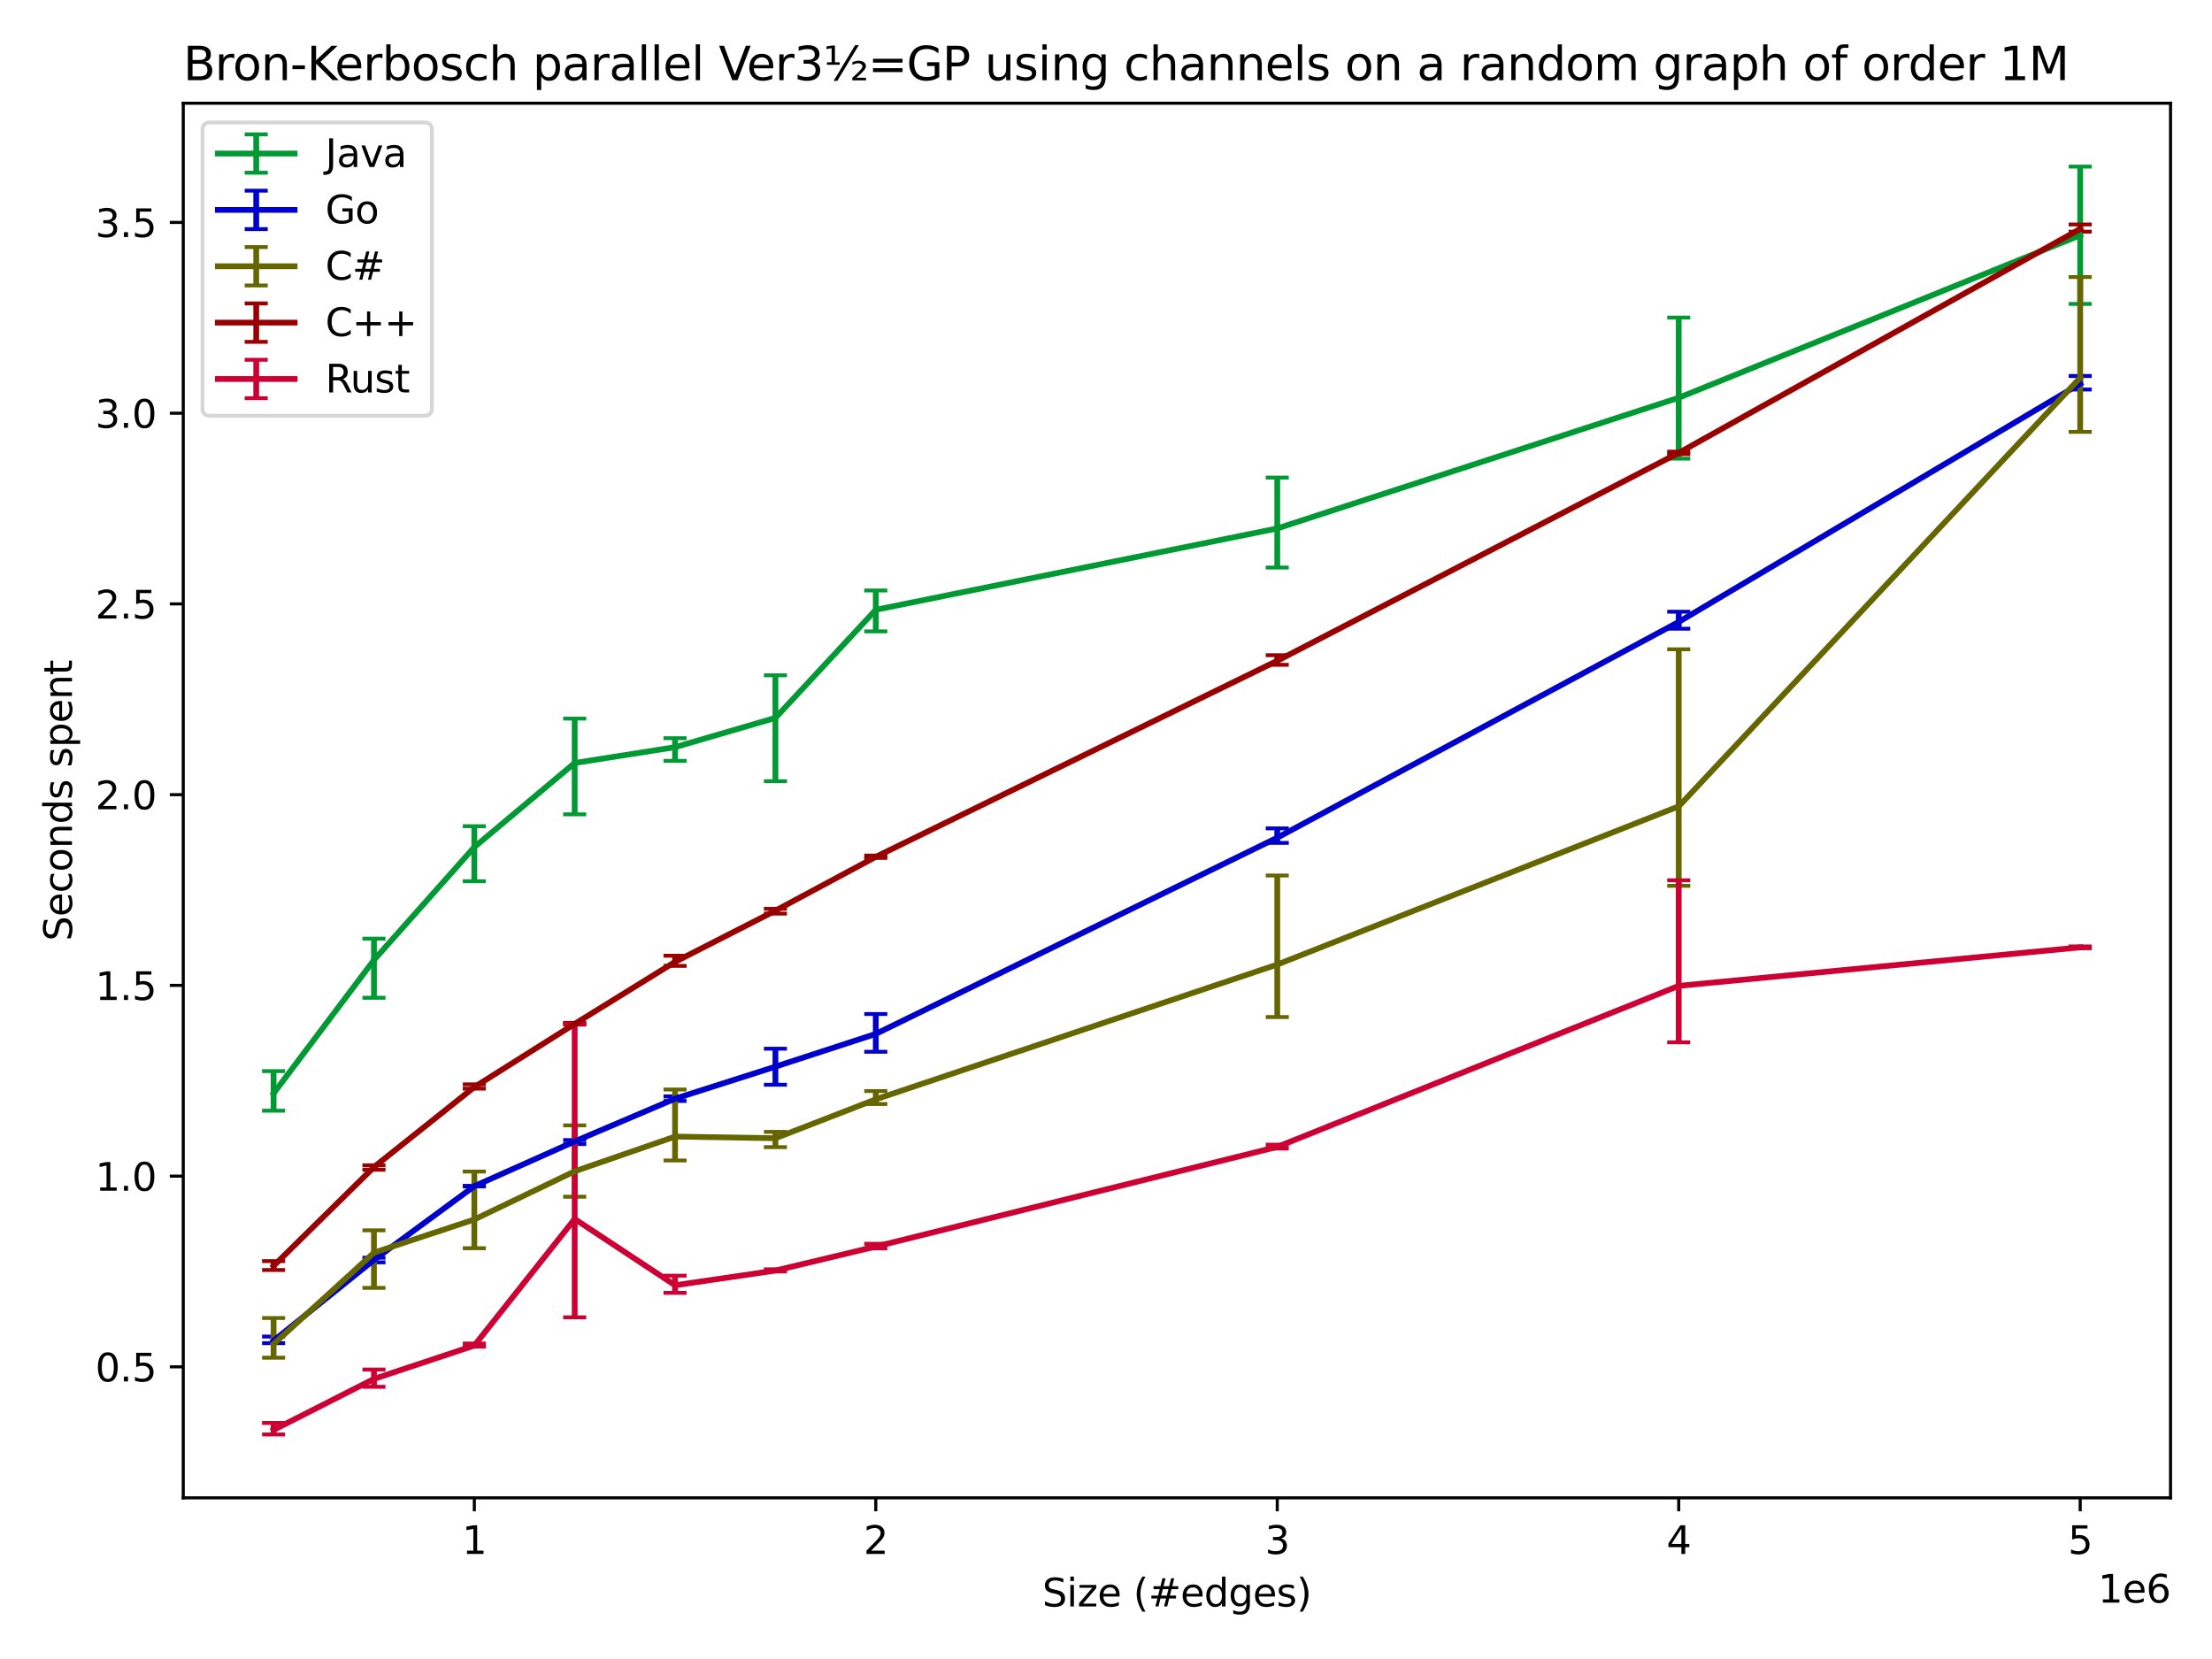 <?xml version="1.0" encoding="utf-8" standalone="no"?>
<!DOCTYPE svg PUBLIC "-//W3C//DTD SVG 1.1//EN"
  "http://www.w3.org/Graphics/SVG/1.1/DTD/svg11.dtd">
<svg xmlns:xlink="http://www.w3.org/1999/xlink" width="576pt" height="432pt" viewBox="0 0 576 432" xmlns="http://www.w3.org/2000/svg" version="1.1">
 <defs>
  <style type="text/css">*{stroke-linejoin: round; stroke-linecap: butt}</style>
 </defs>
 <g id="figure_1">
  <g id="patch_1">
   <path d="M 0 432 
L 576 432 
L 576 0 
L 0 0 
z
" style="fill: #ffffff"/>
  </g>
  <g id="axes_1">
   <g id="patch_2">
    <path d="M 47.72 390.04 
L 565.2 390.04 
L 565.2 26.88 
L 47.72 26.88 
z
" style="fill: #ffffff"/>
   </g>
   <g id="matplotlib.axis_1">
    <g id="xtick_1">
     <g id="line2d_1">
      <defs>
       <path id="mc74f61fcfc" d="M 0 0 
L 0 3.5 
" style="stroke: #000000; stroke-width: 0.8"/>
      </defs>
      <g>
       <use xlink:href="#mc74f61fcfc" x="123.513" y="390.04" style="stroke: #000000; stroke-width: 0.8"/>
      </g>
     </g>
     <g id="text_1">
      <!-- 1 -->
      <g transform="translate(120.331 404.638) scale(0.1 -0.1)">
       <defs>
        <path id="DejaVuSans-31" d="M 794 531 
L 1825 531 
L 1825 4091 
L 703 3866 
L 703 4441 
L 1819 4666 
L 2450 4666 
L 2450 531 
L 3481 531 
L 3481 0 
L 794 0 
L 794 531 
z
" transform="scale(0.016)"/>
       </defs>
       <use xlink:href="#DejaVuSans-31"/>
      </g>
     </g>
    </g>
    <g id="xtick_2">
     <g id="line2d_2">
      <g>
       <use xlink:href="#mc74f61fcfc" x="228.054" y="390.04" style="stroke: #000000; stroke-width: 0.8"/>
      </g>
     </g>
     <g id="text_2">
      <!-- 2 -->
      <g transform="translate(224.873 404.638) scale(0.1 -0.1)">
       <defs>
        <path id="DejaVuSans-32" d="M 1228 531 
L 3431 531 
L 3431 0 
L 469 0 
L 469 531 
Q 828 903 1448 1529 
Q 2069 2156 2228 2338 
Q 2531 2678 2651 2914 
Q 2772 3150 2772 3378 
Q 2772 3750 2511 3984 
Q 2250 4219 1831 4219 
Q 1534 4219 1204 4116 
Q 875 4013 500 3803 
L 500 4441 
Q 881 4594 1212 4672 
Q 1544 4750 1819 4750 
Q 2544 4750 2975 4387 
Q 3406 4025 3406 3419 
Q 3406 3131 3298 2873 
Q 3191 2616 2906 2266 
Q 2828 2175 2409 1742 
Q 1991 1309 1228 531 
z
" transform="scale(0.016)"/>
       </defs>
       <use xlink:href="#DejaVuSans-32"/>
      </g>
     </g>
    </g>
    <g id="xtick_3">
     <g id="line2d_3">
      <g>
       <use xlink:href="#mc74f61fcfc" x="332.595" y="390.04" style="stroke: #000000; stroke-width: 0.8"/>
      </g>
     </g>
     <g id="text_3">
      <!-- 3 -->
      <g transform="translate(329.414 404.638) scale(0.1 -0.1)">
       <defs>
        <path id="DejaVuSans-33" d="M 2597 2516 
Q 3050 2419 3304 2112 
Q 3559 1806 3559 1356 
Q 3559 666 3084 287 
Q 2609 -91 1734 -91 
Q 1441 -91 1130 -33 
Q 819 25 488 141 
L 488 750 
Q 750 597 1062 519 
Q 1375 441 1716 441 
Q 2309 441 2620 675 
Q 2931 909 2931 1356 
Q 2931 1769 2642 2001 
Q 2353 2234 1838 2234 
L 1294 2234 
L 1294 2753 
L 1863 2753 
Q 2328 2753 2575 2939 
Q 2822 3125 2822 3475 
Q 2822 3834 2567 4026 
Q 2313 4219 1838 4219 
Q 1578 4219 1281 4162 
Q 984 4106 628 3988 
L 628 4550 
Q 988 4650 1302 4700 
Q 1616 4750 1894 4750 
Q 2613 4750 3031 4423 
Q 3450 4097 3450 3541 
Q 3450 3153 3228 2886 
Q 3006 2619 2597 2516 
z
" transform="scale(0.016)"/>
       </defs>
       <use xlink:href="#DejaVuSans-33"/>
      </g>
     </g>
    </g>
    <g id="xtick_4">
     <g id="line2d_4">
      <g>
       <use xlink:href="#mc74f61fcfc" x="437.137" y="390.04" style="stroke: #000000; stroke-width: 0.8"/>
      </g>
     </g>
     <g id="text_4">
      <!-- 4 -->
      <g transform="translate(433.956 404.638) scale(0.1 -0.1)">
       <defs>
        <path id="DejaVuSans-34" d="M 2419 4116 
L 825 1625 
L 2419 1625 
L 2419 4116 
z
M 2253 4666 
L 3047 4666 
L 3047 1625 
L 3713 1625 
L 3713 1100 
L 3047 1100 
L 3047 0 
L 2419 0 
L 2419 1100 
L 313 1100 
L 313 1709 
L 2253 4666 
z
" transform="scale(0.016)"/>
       </defs>
       <use xlink:href="#DejaVuSans-34"/>
      </g>
     </g>
    </g>
    <g id="xtick_5">
     <g id="line2d_5">
      <g>
       <use xlink:href="#mc74f61fcfc" x="541.678" y="390.04" style="stroke: #000000; stroke-width: 0.8"/>
      </g>
     </g>
     <g id="text_5">
      <!-- 5 -->
      <g transform="translate(538.497 404.638) scale(0.1 -0.1)">
       <defs>
        <path id="DejaVuSans-35" d="M 691 4666 
L 3169 4666 
L 3169 4134 
L 1269 4134 
L 1269 2991 
Q 1406 3038 1543 3061 
Q 1681 3084 1819 3084 
Q 2600 3084 3056 2656 
Q 3513 2228 3513 1497 
Q 3513 744 3044 326 
Q 2575 -91 1722 -91 
Q 1428 -91 1123 -41 
Q 819 9 494 109 
L 494 744 
Q 775 591 1075 516 
Q 1375 441 1709 441 
Q 2250 441 2565 725 
Q 2881 1009 2881 1497 
Q 2881 1984 2565 2268 
Q 2250 2553 1709 2553 
Q 1456 2553 1204 2497 
Q 953 2441 691 2322 
L 691 4666 
z
" transform="scale(0.016)"/>
       </defs>
       <use xlink:href="#DejaVuSans-35"/>
      </g>
     </g>
    </g>
    <g id="text_6">
     <!-- Size (#edges) -->
     <g transform="translate(271.409 418.317) scale(0.1 -0.1)">
      <defs>
       <path id="DejaVuSans-53" d="M 3425 4513 
L 3425 3897 
Q 3066 4069 2747 4153 
Q 2428 4238 2131 4238 
Q 1616 4238 1336 4038 
Q 1056 3838 1056 3469 
Q 1056 3159 1242 3001 
Q 1428 2844 1947 2747 
L 2328 2669 
Q 3034 2534 3370 2195 
Q 3706 1856 3706 1288 
Q 3706 609 3251 259 
Q 2797 -91 1919 -91 
Q 1588 -91 1214 -16 
Q 841 59 441 206 
L 441 856 
Q 825 641 1194 531 
Q 1563 422 1919 422 
Q 2459 422 2753 634 
Q 3047 847 3047 1241 
Q 3047 1584 2836 1778 
Q 2625 1972 2144 2069 
L 1759 2144 
Q 1053 2284 737 2584 
Q 422 2884 422 3419 
Q 422 4038 858 4394 
Q 1294 4750 2059 4750 
Q 2388 4750 2728 4690 
Q 3069 4631 3425 4513 
z
" transform="scale(0.016)"/>
       <path id="DejaVuSans-69" d="M 603 3500 
L 1178 3500 
L 1178 0 
L 603 0 
L 603 3500 
z
M 603 4863 
L 1178 4863 
L 1178 4134 
L 603 4134 
L 603 4863 
z
" transform="scale(0.016)"/>
       <path id="DejaVuSans-7a" d="M 353 3500 
L 3084 3500 
L 3084 2975 
L 922 459 
L 3084 459 
L 3084 0 
L 275 0 
L 275 525 
L 2438 3041 
L 353 3041 
L 353 3500 
z
" transform="scale(0.016)"/>
       <path id="DejaVuSans-65" d="M 3597 1894 
L 3597 1613 
L 953 1613 
Q 991 1019 1311 708 
Q 1631 397 2203 397 
Q 2534 397 2845 478 
Q 3156 559 3463 722 
L 3463 178 
Q 3153 47 2828 -22 
Q 2503 -91 2169 -91 
Q 1331 -91 842 396 
Q 353 884 353 1716 
Q 353 2575 817 3079 
Q 1281 3584 2069 3584 
Q 2775 3584 3186 3129 
Q 3597 2675 3597 1894 
z
M 3022 2063 
Q 3016 2534 2758 2815 
Q 2500 3097 2075 3097 
Q 1594 3097 1305 2825 
Q 1016 2553 972 2059 
L 3022 2063 
z
" transform="scale(0.016)"/>
       <path id="DejaVuSans-20" transform="scale(0.016)"/>
       <path id="DejaVuSans-28" d="M 1984 4856 
Q 1566 4138 1362 3434 
Q 1159 2731 1159 2009 
Q 1159 1288 1364 580 
Q 1569 -128 1984 -844 
L 1484 -844 
Q 1016 -109 783 600 
Q 550 1309 550 2009 
Q 550 2706 781 3412 
Q 1013 4119 1484 4856 
L 1984 4856 
z
" transform="scale(0.016)"/>
       <path id="DejaVuSans-23" d="M 3272 2816 
L 2363 2816 
L 2100 1772 
L 3016 1772 
L 3272 2816 
z
M 2803 4594 
L 2478 3297 
L 3391 3297 
L 3719 4594 
L 4219 4594 
L 3897 3297 
L 4872 3297 
L 4872 2816 
L 3775 2816 
L 3519 1772 
L 4513 1772 
L 4513 1294 
L 3397 1294 
L 3072 0 
L 2572 0 
L 2894 1294 
L 1978 1294 
L 1656 0 
L 1153 0 
L 1478 1294 
L 494 1294 
L 494 1772 
L 1594 1772 
L 1856 2816 
L 850 2816 
L 850 3297 
L 1978 3297 
L 2297 4594 
L 2803 4594 
z
" transform="scale(0.016)"/>
       <path id="DejaVuSans-64" d="M 2906 2969 
L 2906 4863 
L 3481 4863 
L 3481 0 
L 2906 0 
L 2906 525 
Q 2725 213 2448 61 
Q 2172 -91 1784 -91 
Q 1150 -91 751 415 
Q 353 922 353 1747 
Q 353 2572 751 3078 
Q 1150 3584 1784 3584 
Q 2172 3584 2448 3432 
Q 2725 3281 2906 2969 
z
M 947 1747 
Q 947 1113 1208 752 
Q 1469 391 1925 391 
Q 2381 391 2643 752 
Q 2906 1113 2906 1747 
Q 2906 2381 2643 2742 
Q 2381 3103 1925 3103 
Q 1469 3103 1208 2742 
Q 947 2381 947 1747 
z
" transform="scale(0.016)"/>
       <path id="DejaVuSans-67" d="M 2906 1791 
Q 2906 2416 2648 2759 
Q 2391 3103 1925 3103 
Q 1463 3103 1205 2759 
Q 947 2416 947 1791 
Q 947 1169 1205 825 
Q 1463 481 1925 481 
Q 2391 481 2648 825 
Q 2906 1169 2906 1791 
z
M 3481 434 
Q 3481 -459 3084 -895 
Q 2688 -1331 1869 -1331 
Q 1566 -1331 1297 -1286 
Q 1028 -1241 775 -1147 
L 775 -588 
Q 1028 -725 1275 -790 
Q 1522 -856 1778 -856 
Q 2344 -856 2625 -561 
Q 2906 -266 2906 331 
L 2906 616 
Q 2728 306 2450 153 
Q 2172 0 1784 0 
Q 1141 0 747 490 
Q 353 981 353 1791 
Q 353 2603 747 3093 
Q 1141 3584 1784 3584 
Q 2172 3584 2450 3431 
Q 2728 3278 2906 2969 
L 2906 3500 
L 3481 3500 
L 3481 434 
z
" transform="scale(0.016)"/>
       <path id="DejaVuSans-73" d="M 2834 3397 
L 2834 2853 
Q 2591 2978 2328 3040 
Q 2066 3103 1784 3103 
Q 1356 3103 1142 2972 
Q 928 2841 928 2578 
Q 928 2378 1081 2264 
Q 1234 2150 1697 2047 
L 1894 2003 
Q 2506 1872 2764 1633 
Q 3022 1394 3022 966 
Q 3022 478 2636 193 
Q 2250 -91 1575 -91 
Q 1294 -91 989 -36 
Q 684 19 347 128 
L 347 722 
Q 666 556 975 473 
Q 1284 391 1588 391 
Q 1994 391 2212 530 
Q 2431 669 2431 922 
Q 2431 1156 2273 1281 
Q 2116 1406 1581 1522 
L 1381 1569 
Q 847 1681 609 1914 
Q 372 2147 372 2553 
Q 372 3047 722 3315 
Q 1072 3584 1716 3584 
Q 2034 3584 2315 3537 
Q 2597 3491 2834 3397 
z
" transform="scale(0.016)"/>
       <path id="DejaVuSans-29" d="M 513 4856 
L 1013 4856 
Q 1481 4119 1714 3412 
Q 1947 2706 1947 2009 
Q 1947 1309 1714 600 
Q 1481 -109 1013 -844 
L 513 -844 
Q 928 -128 1133 580 
Q 1338 1288 1338 2009 
Q 1338 2731 1133 3434 
Q 928 4138 513 4856 
z
" transform="scale(0.016)"/>
      </defs>
      <use xlink:href="#DejaVuSans-53"/>
      <use xlink:href="#DejaVuSans-69" x="63.477"/>
      <use xlink:href="#DejaVuSans-7a" x="91.26"/>
      <use xlink:href="#DejaVuSans-65" x="143.75"/>
      <use xlink:href="#DejaVuSans-20" x="205.273"/>
      <use xlink:href="#DejaVuSans-28" x="237.061"/>
      <use xlink:href="#DejaVuSans-23" x="276.074"/>
      <use xlink:href="#DejaVuSans-65" x="359.863"/>
      <use xlink:href="#DejaVuSans-64" x="421.387"/>
      <use xlink:href="#DejaVuSans-67" x="484.863"/>
      <use xlink:href="#DejaVuSans-65" x="548.34"/>
      <use xlink:href="#DejaVuSans-73" x="609.863"/>
      <use xlink:href="#DejaVuSans-29" x="661.963"/>
     </g>
    </g>
    <g id="text_7">
     <!-- 1e6 -->
     <g transform="translate(546.322 417.317) scale(0.1 -0.1)">
      <defs>
       <path id="DejaVuSans-36" d="M 2113 2584 
Q 1688 2584 1439 2293 
Q 1191 2003 1191 1497 
Q 1191 994 1439 701 
Q 1688 409 2113 409 
Q 2538 409 2786 701 
Q 3034 994 3034 1497 
Q 3034 2003 2786 2293 
Q 2538 2584 2113 2584 
z
M 3366 4563 
L 3366 3988 
Q 3128 4100 2886 4159 
Q 2644 4219 2406 4219 
Q 1781 4219 1451 3797 
Q 1122 3375 1075 2522 
Q 1259 2794 1537 2939 
Q 1816 3084 2150 3084 
Q 2853 3084 3261 2657 
Q 3669 2231 3669 1497 
Q 3669 778 3244 343 
Q 2819 -91 2113 -91 
Q 1303 -91 875 529 
Q 447 1150 447 2328 
Q 447 3434 972 4092 
Q 1497 4750 2381 4750 
Q 2619 4750 2861 4703 
Q 3103 4656 3366 4563 
z
" transform="scale(0.016)"/>
      </defs>
      <use xlink:href="#DejaVuSans-31"/>
      <use xlink:href="#DejaVuSans-65" x="63.623"/>
      <use xlink:href="#DejaVuSans-36" x="125.146"/>
     </g>
    </g>
   </g>
   <g id="matplotlib.axis_2">
    <g id="ytick_1">
     <g id="line2d_6">
      <defs>
       <path id="m7eb1c47a8f" d="M 0 0 
L -3.5 0 
" style="stroke: #000000; stroke-width: 0.8"/>
      </defs>
      <g>
       <use xlink:href="#m7eb1c47a8f" x="47.72" y="355.926" style="stroke: #000000; stroke-width: 0.8"/>
      </g>
     </g>
     <g id="text_8">
      <!-- 0.5 -->
      <g transform="translate(24.817 359.725) scale(0.1 -0.1)">
       <defs>
        <path id="DejaVuSans-30" d="M 2034 4250 
Q 1547 4250 1301 3770 
Q 1056 3291 1056 2328 
Q 1056 1369 1301 889 
Q 1547 409 2034 409 
Q 2525 409 2770 889 
Q 3016 1369 3016 2328 
Q 3016 3291 2770 3770 
Q 2525 4250 2034 4250 
z
M 2034 4750 
Q 2819 4750 3233 4129 
Q 3647 3509 3647 2328 
Q 3647 1150 3233 529 
Q 2819 -91 2034 -91 
Q 1250 -91 836 529 
Q 422 1150 422 2328 
Q 422 3509 836 4129 
Q 1250 4750 2034 4750 
z
" transform="scale(0.016)"/>
        <path id="DejaVuSans-2e" d="M 684 794 
L 1344 794 
L 1344 0 
L 684 0 
L 684 794 
z
" transform="scale(0.016)"/>
       </defs>
       <use xlink:href="#DejaVuSans-30"/>
       <use xlink:href="#DejaVuSans-2e" x="63.623"/>
       <use xlink:href="#DejaVuSans-35" x="95.41"/>
      </g>
     </g>
    </g>
    <g id="ytick_2">
     <g id="line2d_7">
      <g>
       <use xlink:href="#m7eb1c47a8f" x="47.72" y="306.259" style="stroke: #000000; stroke-width: 0.8"/>
      </g>
     </g>
     <g id="text_9">
      <!-- 1.0 -->
      <g transform="translate(24.817 310.059) scale(0.1 -0.1)">
       <use xlink:href="#DejaVuSans-31"/>
       <use xlink:href="#DejaVuSans-2e" x="63.623"/>
       <use xlink:href="#DejaVuSans-30" x="95.41"/>
      </g>
     </g>
    </g>
    <g id="ytick_3">
     <g id="line2d_8">
      <g>
       <use xlink:href="#m7eb1c47a8f" x="47.72" y="256.593" style="stroke: #000000; stroke-width: 0.8"/>
      </g>
     </g>
     <g id="text_10">
      <!-- 1.5 -->
      <g transform="translate(24.817 260.392) scale(0.1 -0.1)">
       <use xlink:href="#DejaVuSans-31"/>
       <use xlink:href="#DejaVuSans-2e" x="63.623"/>
       <use xlink:href="#DejaVuSans-35" x="95.41"/>
      </g>
     </g>
    </g>
    <g id="ytick_4">
     <g id="line2d_9">
      <g>
       <use xlink:href="#m7eb1c47a8f" x="47.72" y="206.926" style="stroke: #000000; stroke-width: 0.8"/>
      </g>
     </g>
     <g id="text_11">
      <!-- 2.0 -->
      <g transform="translate(24.817 210.726) scale(0.1 -0.1)">
       <use xlink:href="#DejaVuSans-32"/>
       <use xlink:href="#DejaVuSans-2e" x="63.623"/>
       <use xlink:href="#DejaVuSans-30" x="95.41"/>
      </g>
     </g>
    </g>
    <g id="ytick_5">
     <g id="line2d_10">
      <g>
       <use xlink:href="#m7eb1c47a8f" x="47.72" y="157.26" style="stroke: #000000; stroke-width: 0.8"/>
      </g>
     </g>
     <g id="text_12">
      <!-- 2.5 -->
      <g transform="translate(24.817 161.059) scale(0.1 -0.1)">
       <use xlink:href="#DejaVuSans-32"/>
       <use xlink:href="#DejaVuSans-2e" x="63.623"/>
       <use xlink:href="#DejaVuSans-35" x="95.41"/>
      </g>
     </g>
    </g>
    <g id="ytick_6">
     <g id="line2d_11">
      <g>
       <use xlink:href="#m7eb1c47a8f" x="47.72" y="107.593" style="stroke: #000000; stroke-width: 0.8"/>
      </g>
     </g>
     <g id="text_13">
      <!-- 3.0 -->
      <g transform="translate(24.817 111.393) scale(0.1 -0.1)">
       <use xlink:href="#DejaVuSans-33"/>
       <use xlink:href="#DejaVuSans-2e" x="63.623"/>
       <use xlink:href="#DejaVuSans-30" x="95.41"/>
      </g>
     </g>
    </g>
    <g id="ytick_7">
     <g id="line2d_12">
      <g>
       <use xlink:href="#m7eb1c47a8f" x="47.72" y="57.927" style="stroke: #000000; stroke-width: 0.8"/>
      </g>
     </g>
     <g id="text_14">
      <!-- 3.5 -->
      <g transform="translate(24.817 61.726) scale(0.1 -0.1)">
       <use xlink:href="#DejaVuSans-33"/>
       <use xlink:href="#DejaVuSans-2e" x="63.623"/>
       <use xlink:href="#DejaVuSans-35" x="95.41"/>
      </g>
     </g>
    </g>
    <g id="text_15">
     <!-- Seconds spent -->
     <g transform="translate(18.737 245.04) rotate(-90) scale(0.1 -0.1)">
      <defs>
       <path id="DejaVuSans-63" d="M 3122 3366 
L 3122 2828 
Q 2878 2963 2633 3030 
Q 2388 3097 2138 3097 
Q 1578 3097 1268 2742 
Q 959 2388 959 1747 
Q 959 1106 1268 751 
Q 1578 397 2138 397 
Q 2388 397 2633 464 
Q 2878 531 3122 666 
L 3122 134 
Q 2881 22 2623 -34 
Q 2366 -91 2075 -91 
Q 1284 -91 818 406 
Q 353 903 353 1747 
Q 353 2603 823 3093 
Q 1294 3584 2113 3584 
Q 2378 3584 2631 3529 
Q 2884 3475 3122 3366 
z
" transform="scale(0.016)"/>
       <path id="DejaVuSans-6f" d="M 1959 3097 
Q 1497 3097 1228 2736 
Q 959 2375 959 1747 
Q 959 1119 1226 758 
Q 1494 397 1959 397 
Q 2419 397 2687 759 
Q 2956 1122 2956 1747 
Q 2956 2369 2687 2733 
Q 2419 3097 1959 3097 
z
M 1959 3584 
Q 2709 3584 3137 3096 
Q 3566 2609 3566 1747 
Q 3566 888 3137 398 
Q 2709 -91 1959 -91 
Q 1206 -91 779 398 
Q 353 888 353 1747 
Q 353 2609 779 3096 
Q 1206 3584 1959 3584 
z
" transform="scale(0.016)"/>
       <path id="DejaVuSans-6e" d="M 3513 2113 
L 3513 0 
L 2938 0 
L 2938 2094 
Q 2938 2591 2744 2837 
Q 2550 3084 2163 3084 
Q 1697 3084 1428 2787 
Q 1159 2491 1159 1978 
L 1159 0 
L 581 0 
L 581 3500 
L 1159 3500 
L 1159 2956 
Q 1366 3272 1645 3428 
Q 1925 3584 2291 3584 
Q 2894 3584 3203 3211 
Q 3513 2838 3513 2113 
z
" transform="scale(0.016)"/>
       <path id="DejaVuSans-70" d="M 1159 525 
L 1159 -1331 
L 581 -1331 
L 581 3500 
L 1159 3500 
L 1159 2969 
Q 1341 3281 1617 3432 
Q 1894 3584 2278 3584 
Q 2916 3584 3314 3078 
Q 3713 2572 3713 1747 
Q 3713 922 3314 415 
Q 2916 -91 2278 -91 
Q 1894 -91 1617 61 
Q 1341 213 1159 525 
z
M 3116 1747 
Q 3116 2381 2855 2742 
Q 2594 3103 2138 3103 
Q 1681 3103 1420 2742 
Q 1159 2381 1159 1747 
Q 1159 1113 1420 752 
Q 1681 391 2138 391 
Q 2594 391 2855 752 
Q 3116 1113 3116 1747 
z
" transform="scale(0.016)"/>
       <path id="DejaVuSans-74" d="M 1172 4494 
L 1172 3500 
L 2356 3500 
L 2356 3053 
L 1172 3053 
L 1172 1153 
Q 1172 725 1289 603 
Q 1406 481 1766 481 
L 2356 481 
L 2356 0 
L 1766 0 
Q 1100 0 847 248 
Q 594 497 594 1153 
L 594 3053 
L 172 3053 
L 172 3500 
L 594 3500 
L 594 4494 
L 1172 4494 
z
" transform="scale(0.016)"/>
      </defs>
      <use xlink:href="#DejaVuSans-53"/>
      <use xlink:href="#DejaVuSans-65" x="63.477"/>
      <use xlink:href="#DejaVuSans-63" x="125"/>
      <use xlink:href="#DejaVuSans-6f" x="179.98"/>
      <use xlink:href="#DejaVuSans-6e" x="241.162"/>
      <use xlink:href="#DejaVuSans-64" x="304.541"/>
      <use xlink:href="#DejaVuSans-73" x="368.018"/>
      <use xlink:href="#DejaVuSans-20" x="420.117"/>
      <use xlink:href="#DejaVuSans-73" x="451.904"/>
      <use xlink:href="#DejaVuSans-70" x="504.004"/>
      <use xlink:href="#DejaVuSans-65" x="567.48"/>
      <use xlink:href="#DejaVuSans-6e" x="629.004"/>
      <use xlink:href="#DejaVuSans-74" x="692.383"/>
     </g>
    </g>
   </g>
   <g id="LineCollection_1">
    <path d="M 71.242 289.218 
L 71.242 278.92 
" clip-path="url(#pd2621ff3a7)" style="fill: none; stroke: #009933; stroke-width: 1.5"/>
    <path d="M 97.377 259.814 
L 97.377 244.414 
" clip-path="url(#pd2621ff3a7)" style="fill: none; stroke: #009933; stroke-width: 1.5"/>
    <path d="M 123.513 229.469 
L 123.513 215.134 
" clip-path="url(#pd2621ff3a7)" style="fill: none; stroke: #009933; stroke-width: 1.5"/>
    <path d="M 149.648 212.051 
L 149.648 187.125 
" clip-path="url(#pd2621ff3a7)" style="fill: none; stroke: #009933; stroke-width: 1.5"/>
    <path d="M 175.783 198.123 
L 175.783 192.225 
" clip-path="url(#pd2621ff3a7)" style="fill: none; stroke: #009933; stroke-width: 1.5"/>
    <path d="M 201.919 203.418 
L 201.919 175.853 
" clip-path="url(#pd2621ff3a7)" style="fill: none; stroke: #009933; stroke-width: 1.5"/>
    <path d="M 228.054 164.404 
L 228.054 153.756 
" clip-path="url(#pd2621ff3a7)" style="fill: none; stroke: #009933; stroke-width: 1.5"/>
    <path d="M 332.595 147.79 
L 332.595 124.359 
" clip-path="url(#pd2621ff3a7)" style="fill: none; stroke: #009933; stroke-width: 1.5"/>
    <path d="M 437.137 119.428 
L 437.137 82.685 
" clip-path="url(#pd2621ff3a7)" style="fill: none; stroke: #009933; stroke-width: 1.5"/>
    <path d="M 541.678 79.144 
L 541.678 43.387 
" clip-path="url(#pd2621ff3a7)" style="fill: none; stroke: #009933; stroke-width: 1.5"/>
   </g>
   <g id="line2d_13">
    <defs>
     <path id="m567d63a80a" d="M 3 0 
L -3 -0 
" style="stroke: #009933"/>
    </defs>
    <g clip-path="url(#pd2621ff3a7)">
     <use xlink:href="#m567d63a80a" x="71.242" y="289.218" style="fill: #009933; stroke: #009933"/>
     <use xlink:href="#m567d63a80a" x="97.377" y="259.814" style="fill: #009933; stroke: #009933"/>
     <use xlink:href="#m567d63a80a" x="123.513" y="229.469" style="fill: #009933; stroke: #009933"/>
     <use xlink:href="#m567d63a80a" x="149.648" y="212.051" style="fill: #009933; stroke: #009933"/>
     <use xlink:href="#m567d63a80a" x="175.783" y="198.123" style="fill: #009933; stroke: #009933"/>
     <use xlink:href="#m567d63a80a" x="201.919" y="203.418" style="fill: #009933; stroke: #009933"/>
     <use xlink:href="#m567d63a80a" x="228.054" y="164.404" style="fill: #009933; stroke: #009933"/>
     <use xlink:href="#m567d63a80a" x="332.595" y="147.79" style="fill: #009933; stroke: #009933"/>
     <use xlink:href="#m567d63a80a" x="437.137" y="119.428" style="fill: #009933; stroke: #009933"/>
     <use xlink:href="#m567d63a80a" x="541.678" y="79.144" style="fill: #009933; stroke: #009933"/>
    </g>
   </g>
   <g id="line2d_14">
    <g clip-path="url(#pd2621ff3a7)">
     <use xlink:href="#m567d63a80a" x="71.242" y="278.92" style="fill: #009933; stroke: #009933"/>
     <use xlink:href="#m567d63a80a" x="97.377" y="244.414" style="fill: #009933; stroke: #009933"/>
     <use xlink:href="#m567d63a80a" x="123.513" y="215.134" style="fill: #009933; stroke: #009933"/>
     <use xlink:href="#m567d63a80a" x="149.648" y="187.125" style="fill: #009933; stroke: #009933"/>
     <use xlink:href="#m567d63a80a" x="175.783" y="192.225" style="fill: #009933; stroke: #009933"/>
     <use xlink:href="#m567d63a80a" x="201.919" y="175.853" style="fill: #009933; stroke: #009933"/>
     <use xlink:href="#m567d63a80a" x="228.054" y="153.756" style="fill: #009933; stroke: #009933"/>
     <use xlink:href="#m567d63a80a" x="332.595" y="124.359" style="fill: #009933; stroke: #009933"/>
     <use xlink:href="#m567d63a80a" x="437.137" y="82.685" style="fill: #009933; stroke: #009933"/>
     <use xlink:href="#m567d63a80a" x="541.678" y="43.387" style="fill: #009933; stroke: #009933"/>
    </g>
   </g>
   <g id="LineCollection_2">
    <path d="M 71.242 349.76 
L 71.242 348.028 
" clip-path="url(#pd2621ff3a7)" style="fill: none; stroke: #0000cc; stroke-width: 1.5"/>
    <path d="M 97.377 328.709 
L 97.377 327.517 
" clip-path="url(#pd2621ff3a7)" style="fill: none; stroke: #0000cc; stroke-width: 1.5"/>
    <path d="M 123.513 308.941 
L 123.513 308.791 
" clip-path="url(#pd2621ff3a7)" style="fill: none; stroke: #0000cc; stroke-width: 1.5"/>
    <path d="M 149.648 297.914 
L 149.648 296.871 
" clip-path="url(#pd2621ff3a7)" style="fill: none; stroke: #0000cc; stroke-width: 1.5"/>
    <path d="M 175.783 286.689 
L 175.783 285.497 
" clip-path="url(#pd2621ff3a7)" style="fill: none; stroke: #0000cc; stroke-width: 1.5"/>
    <path d="M 201.919 282.468 
L 201.919 273.082 
" clip-path="url(#pd2621ff3a7)" style="fill: none; stroke: #0000cc; stroke-width: 1.5"/>
    <path d="M 228.054 273.875 
L 228.054 264.043 
" clip-path="url(#pd2621ff3a7)" style="fill: none; stroke: #0000cc; stroke-width: 1.5"/>
    <path d="M 332.595 219.491 
L 332.595 215.708 
" clip-path="url(#pd2621ff3a7)" style="fill: none; stroke: #0000cc; stroke-width: 1.5"/>
    <path d="M 437.137 163.715 
L 437.137 159.293 
" clip-path="url(#pd2621ff3a7)" style="fill: none; stroke: #0000cc; stroke-width: 1.5"/>
    <path d="M 541.678 101.431 
L 541.678 97.905 
" clip-path="url(#pd2621ff3a7)" style="fill: none; stroke: #0000cc; stroke-width: 1.5"/>
   </g>
   <g id="line2d_15">
    <defs>
     <path id="m71e13e22db" d="M 3 0 
L -3 -0 
" style="stroke: #0000cc"/>
    </defs>
    <g clip-path="url(#pd2621ff3a7)">
     <use xlink:href="#m71e13e22db" x="71.242" y="349.76" style="fill: #0000cc; stroke: #0000cc"/>
     <use xlink:href="#m71e13e22db" x="97.377" y="328.709" style="fill: #0000cc; stroke: #0000cc"/>
     <use xlink:href="#m71e13e22db" x="123.513" y="308.941" style="fill: #0000cc; stroke: #0000cc"/>
     <use xlink:href="#m71e13e22db" x="149.648" y="297.914" style="fill: #0000cc; stroke: #0000cc"/>
     <use xlink:href="#m71e13e22db" x="175.783" y="286.689" style="fill: #0000cc; stroke: #0000cc"/>
     <use xlink:href="#m71e13e22db" x="201.919" y="282.468" style="fill: #0000cc; stroke: #0000cc"/>
     <use xlink:href="#m71e13e22db" x="228.054" y="273.875" style="fill: #0000cc; stroke: #0000cc"/>
     <use xlink:href="#m71e13e22db" x="332.595" y="219.491" style="fill: #0000cc; stroke: #0000cc"/>
     <use xlink:href="#m71e13e22db" x="437.137" y="163.715" style="fill: #0000cc; stroke: #0000cc"/>
     <use xlink:href="#m71e13e22db" x="541.678" y="101.431" style="fill: #0000cc; stroke: #0000cc"/>
    </g>
   </g>
   <g id="line2d_16">
    <g clip-path="url(#pd2621ff3a7)">
     <use xlink:href="#m71e13e22db" x="71.242" y="348.028" style="fill: #0000cc; stroke: #0000cc"/>
     <use xlink:href="#m71e13e22db" x="97.377" y="327.517" style="fill: #0000cc; stroke: #0000cc"/>
     <use xlink:href="#m71e13e22db" x="123.513" y="308.791" style="fill: #0000cc; stroke: #0000cc"/>
     <use xlink:href="#m71e13e22db" x="149.648" y="296.871" style="fill: #0000cc; stroke: #0000cc"/>
     <use xlink:href="#m71e13e22db" x="175.783" y="285.497" style="fill: #0000cc; stroke: #0000cc"/>
     <use xlink:href="#m71e13e22db" x="201.919" y="273.082" style="fill: #0000cc; stroke: #0000cc"/>
     <use xlink:href="#m71e13e22db" x="228.054" y="264.043" style="fill: #0000cc; stroke: #0000cc"/>
     <use xlink:href="#m71e13e22db" x="332.595" y="215.708" style="fill: #0000cc; stroke: #0000cc"/>
     <use xlink:href="#m71e13e22db" x="437.137" y="159.293" style="fill: #0000cc; stroke: #0000cc"/>
     <use xlink:href="#m71e13e22db" x="541.678" y="97.905" style="fill: #0000cc; stroke: #0000cc"/>
    </g>
   </g>
   <g id="LineCollection_3">
    <path d="M 71.242 353.542 
L 71.242 343.211 
" clip-path="url(#pd2621ff3a7)" style="fill: none; stroke: #666600; stroke-width: 1.5"/>
    <path d="M 97.377 335.364 
L 97.377 320.365 
" clip-path="url(#pd2621ff3a7)" style="fill: none; stroke: #666600; stroke-width: 1.5"/>
    <path d="M 123.513 325.033 
L 123.513 305.067 
" clip-path="url(#pd2621ff3a7)" style="fill: none; stroke: #666600; stroke-width: 1.5"/>
    <path d="M 149.648 311.623 
L 149.648 293.048 
" clip-path="url(#pd2621ff3a7)" style="fill: none; stroke: #666600; stroke-width: 1.5"/>
    <path d="M 175.783 302.187 
L 175.783 283.711 
" clip-path="url(#pd2621ff3a7)" style="fill: none; stroke: #666600; stroke-width: 1.5"/>
    <path d="M 201.919 298.71 
L 201.919 294.737 
" clip-path="url(#pd2621ff3a7)" style="fill: none; stroke: #666600; stroke-width: 1.5"/>
    <path d="M 228.054 287.485 
L 228.054 284.108 
" clip-path="url(#pd2621ff3a7)" style="fill: none; stroke: #666600; stroke-width: 1.5"/>
    <path d="M 332.595 264.837 
L 332.595 227.985 
" clip-path="url(#pd2621ff3a7)" style="fill: none; stroke: #666600; stroke-width: 1.5"/>
    <path d="M 437.137 230.667 
L 437.137 169.081 
" clip-path="url(#pd2621ff3a7)" style="fill: none; stroke: #666600; stroke-width: 1.5"/>
    <path d="M 541.678 112.461 
L 541.678 72.132 
" clip-path="url(#pd2621ff3a7)" style="fill: none; stroke: #666600; stroke-width: 1.5"/>
   </g>
   <g id="line2d_17">
    <defs>
     <path id="ma612d83d5a" d="M 3 0 
L -3 -0 
" style="stroke: #666600"/>
    </defs>
    <g clip-path="url(#pd2621ff3a7)">
     <use xlink:href="#ma612d83d5a" x="71.242" y="353.542" style="fill: #666600; stroke: #666600"/>
     <use xlink:href="#ma612d83d5a" x="97.377" y="335.364" style="fill: #666600; stroke: #666600"/>
     <use xlink:href="#ma612d83d5a" x="123.513" y="325.033" style="fill: #666600; stroke: #666600"/>
     <use xlink:href="#ma612d83d5a" x="149.648" y="311.623" style="fill: #666600; stroke: #666600"/>
     <use xlink:href="#ma612d83d5a" x="175.783" y="302.187" style="fill: #666600; stroke: #666600"/>
     <use xlink:href="#ma612d83d5a" x="201.919" y="298.71" style="fill: #666600; stroke: #666600"/>
     <use xlink:href="#ma612d83d5a" x="228.054" y="287.485" style="fill: #666600; stroke: #666600"/>
     <use xlink:href="#ma612d83d5a" x="332.595" y="264.837" style="fill: #666600; stroke: #666600"/>
     <use xlink:href="#ma612d83d5a" x="437.137" y="230.667" style="fill: #666600; stroke: #666600"/>
     <use xlink:href="#ma612d83d5a" x="541.678" y="112.461" style="fill: #666600; stroke: #666600"/>
    </g>
   </g>
   <g id="line2d_18">
    <g clip-path="url(#pd2621ff3a7)">
     <use xlink:href="#ma612d83d5a" x="71.242" y="343.211" style="fill: #666600; stroke: #666600"/>
     <use xlink:href="#ma612d83d5a" x="97.377" y="320.365" style="fill: #666600; stroke: #666600"/>
     <use xlink:href="#ma612d83d5a" x="123.513" y="305.067" style="fill: #666600; stroke: #666600"/>
     <use xlink:href="#ma612d83d5a" x="149.648" y="293.048" style="fill: #666600; stroke: #666600"/>
     <use xlink:href="#ma612d83d5a" x="175.783" y="283.711" style="fill: #666600; stroke: #666600"/>
     <use xlink:href="#ma612d83d5a" x="201.919" y="294.737" style="fill: #666600; stroke: #666600"/>
     <use xlink:href="#ma612d83d5a" x="228.054" y="284.108" style="fill: #666600; stroke: #666600"/>
     <use xlink:href="#ma612d83d5a" x="332.595" y="227.985" style="fill: #666600; stroke: #666600"/>
     <use xlink:href="#ma612d83d5a" x="437.137" y="169.081" style="fill: #666600; stroke: #666600"/>
     <use xlink:href="#ma612d83d5a" x="541.678" y="72.132" style="fill: #666600; stroke: #666600"/>
    </g>
   </g>
   <g id="LineCollection_4">
    <path d="M 71.242 330.715 
L 71.242 328.393 
" clip-path="url(#pd2621ff3a7)" style="fill: none; stroke: #990000; stroke-width: 1.5"/>
    <path d="M 97.377 304.595 
L 97.377 303.449 
" clip-path="url(#pd2621ff3a7)" style="fill: none; stroke: #990000; stroke-width: 1.5"/>
    <path d="M 123.513 283.479 
L 123.513 282.354 
" clip-path="url(#pd2621ff3a7)" style="fill: none; stroke: #990000; stroke-width: 1.5"/>
    <path d="M 149.648 266.798 
L 149.648 266.352 
" clip-path="url(#pd2621ff3a7)" style="fill: none; stroke: #990000; stroke-width: 1.5"/>
    <path d="M 175.783 251.516 
L 175.783 248.864 
" clip-path="url(#pd2621ff3a7)" style="fill: none; stroke: #990000; stroke-width: 1.5"/>
    <path d="M 201.919 237.897 
L 201.919 236.648 
" clip-path="url(#pd2621ff3a7)" style="fill: none; stroke: #990000; stroke-width: 1.5"/>
    <path d="M 228.054 223.405 
L 228.054 222.793 
" clip-path="url(#pd2621ff3a7)" style="fill: none; stroke: #990000; stroke-width: 1.5"/>
    <path d="M 332.595 173.111 
L 332.595 170.617 
" clip-path="url(#pd2621ff3a7)" style="fill: none; stroke: #990000; stroke-width: 1.5"/>
    <path d="M 437.137 118.241 
L 437.137 117.602 
" clip-path="url(#pd2621ff3a7)" style="fill: none; stroke: #990000; stroke-width: 1.5"/>
    <path d="M 541.678 60.328 
L 541.678 58.452 
" clip-path="url(#pd2621ff3a7)" style="fill: none; stroke: #990000; stroke-width: 1.5"/>
   </g>
   <g id="line2d_19">
    <defs>
     <path id="md9b07cde7a" d="M 3 0 
L -3 -0 
" style="stroke: #990000"/>
    </defs>
    <g clip-path="url(#pd2621ff3a7)">
     <use xlink:href="#md9b07cde7a" x="71.242" y="330.715" style="fill: #990000; stroke: #990000"/>
     <use xlink:href="#md9b07cde7a" x="97.377" y="304.595" style="fill: #990000; stroke: #990000"/>
     <use xlink:href="#md9b07cde7a" x="123.513" y="283.479" style="fill: #990000; stroke: #990000"/>
     <use xlink:href="#md9b07cde7a" x="149.648" y="266.798" style="fill: #990000; stroke: #990000"/>
     <use xlink:href="#md9b07cde7a" x="175.783" y="251.516" style="fill: #990000; stroke: #990000"/>
     <use xlink:href="#md9b07cde7a" x="201.919" y="237.897" style="fill: #990000; stroke: #990000"/>
     <use xlink:href="#md9b07cde7a" x="228.054" y="223.405" style="fill: #990000; stroke: #990000"/>
     <use xlink:href="#md9b07cde7a" x="332.595" y="173.111" style="fill: #990000; stroke: #990000"/>
     <use xlink:href="#md9b07cde7a" x="437.137" y="118.241" style="fill: #990000; stroke: #990000"/>
     <use xlink:href="#md9b07cde7a" x="541.678" y="60.328" style="fill: #990000; stroke: #990000"/>
    </g>
   </g>
   <g id="line2d_20">
    <g clip-path="url(#pd2621ff3a7)">
     <use xlink:href="#md9b07cde7a" x="71.242" y="328.393" style="fill: #990000; stroke: #990000"/>
     <use xlink:href="#md9b07cde7a" x="97.377" y="303.449" style="fill: #990000; stroke: #990000"/>
     <use xlink:href="#md9b07cde7a" x="123.513" y="282.354" style="fill: #990000; stroke: #990000"/>
     <use xlink:href="#md9b07cde7a" x="149.648" y="266.352" style="fill: #990000; stroke: #990000"/>
     <use xlink:href="#md9b07cde7a" x="175.783" y="248.864" style="fill: #990000; stroke: #990000"/>
     <use xlink:href="#md9b07cde7a" x="201.919" y="236.648" style="fill: #990000; stroke: #990000"/>
     <use xlink:href="#md9b07cde7a" x="228.054" y="222.793" style="fill: #990000; stroke: #990000"/>
     <use xlink:href="#md9b07cde7a" x="332.595" y="170.617" style="fill: #990000; stroke: #990000"/>
     <use xlink:href="#md9b07cde7a" x="437.137" y="117.602" style="fill: #990000; stroke: #990000"/>
     <use xlink:href="#md9b07cde7a" x="541.678" y="58.452" style="fill: #990000; stroke: #990000"/>
    </g>
   </g>
   <g id="LineCollection_5">
    <path d="M 71.242 373.533 
L 71.242 370.53 
" clip-path="url(#pd2621ff3a7)" style="fill: none; stroke: #cc0033; stroke-width: 1.5"/>
    <path d="M 97.377 361.12 
L 97.377 356.629 
" clip-path="url(#pd2621ff3a7)" style="fill: none; stroke: #cc0033; stroke-width: 1.5"/>
    <path d="M 123.513 350.658 
L 123.513 349.845 
" clip-path="url(#pd2621ff3a7)" style="fill: none; stroke: #cc0033; stroke-width: 1.5"/>
    <path d="M 149.648 343.029 
L 149.648 266.582 
" clip-path="url(#pd2621ff3a7)" style="fill: none; stroke: #cc0033; stroke-width: 1.5"/>
    <path d="M 175.783 336.657 
L 175.783 332.189 
" clip-path="url(#pd2621ff3a7)" style="fill: none; stroke: #cc0033; stroke-width: 1.5"/>
    <path d="M 201.919 331.081 
L 201.919 330.522 
" clip-path="url(#pd2621ff3a7)" style="fill: none; stroke: #cc0033; stroke-width: 1.5"/>
    <path d="M 228.054 325.063 
L 228.054 323.88 
" clip-path="url(#pd2621ff3a7)" style="fill: none; stroke: #cc0033; stroke-width: 1.5"/>
    <path d="M 332.595 299.075 
L 332.595 298.071 
" clip-path="url(#pd2621ff3a7)" style="fill: none; stroke: #cc0033; stroke-width: 1.5"/>
    <path d="M 437.137 271.42 
L 437.137 229.22 
" clip-path="url(#pd2621ff3a7)" style="fill: none; stroke: #cc0033; stroke-width: 1.5"/>
    <path d="M 541.678 246.938 
L 541.678 246.448 
" clip-path="url(#pd2621ff3a7)" style="fill: none; stroke: #cc0033; stroke-width: 1.5"/>
   </g>
   <g id="line2d_21">
    <defs>
     <path id="md3fe7ae338" d="M 3 0 
L -3 -0 
" style="stroke: #cc0033"/>
    </defs>
    <g clip-path="url(#pd2621ff3a7)">
     <use xlink:href="#md3fe7ae338" x="71.242" y="373.533" style="fill: #cc0033; stroke: #cc0033"/>
     <use xlink:href="#md3fe7ae338" x="97.377" y="361.12" style="fill: #cc0033; stroke: #cc0033"/>
     <use xlink:href="#md3fe7ae338" x="123.513" y="350.658" style="fill: #cc0033; stroke: #cc0033"/>
     <use xlink:href="#md3fe7ae338" x="149.648" y="343.029" style="fill: #cc0033; stroke: #cc0033"/>
     <use xlink:href="#md3fe7ae338" x="175.783" y="336.657" style="fill: #cc0033; stroke: #cc0033"/>
     <use xlink:href="#md3fe7ae338" x="201.919" y="331.081" style="fill: #cc0033; stroke: #cc0033"/>
     <use xlink:href="#md3fe7ae338" x="228.054" y="325.063" style="fill: #cc0033; stroke: #cc0033"/>
     <use xlink:href="#md3fe7ae338" x="332.595" y="299.075" style="fill: #cc0033; stroke: #cc0033"/>
     <use xlink:href="#md3fe7ae338" x="437.137" y="271.42" style="fill: #cc0033; stroke: #cc0033"/>
     <use xlink:href="#md3fe7ae338" x="541.678" y="246.938" style="fill: #cc0033; stroke: #cc0033"/>
    </g>
   </g>
   <g id="line2d_22">
    <g clip-path="url(#pd2621ff3a7)">
     <use xlink:href="#md3fe7ae338" x="71.242" y="370.53" style="fill: #cc0033; stroke: #cc0033"/>
     <use xlink:href="#md3fe7ae338" x="97.377" y="356.629" style="fill: #cc0033; stroke: #cc0033"/>
     <use xlink:href="#md3fe7ae338" x="123.513" y="349.845" style="fill: #cc0033; stroke: #cc0033"/>
     <use xlink:href="#md3fe7ae338" x="149.648" y="266.582" style="fill: #cc0033; stroke: #cc0033"/>
     <use xlink:href="#md3fe7ae338" x="175.783" y="332.189" style="fill: #cc0033; stroke: #cc0033"/>
     <use xlink:href="#md3fe7ae338" x="201.919" y="330.522" style="fill: #cc0033; stroke: #cc0033"/>
     <use xlink:href="#md3fe7ae338" x="228.054" y="323.88" style="fill: #cc0033; stroke: #cc0033"/>
     <use xlink:href="#md3fe7ae338" x="332.595" y="298.071" style="fill: #cc0033; stroke: #cc0033"/>
     <use xlink:href="#md3fe7ae338" x="437.137" y="229.22" style="fill: #cc0033; stroke: #cc0033"/>
     <use xlink:href="#md3fe7ae338" x="541.678" y="246.448" style="fill: #cc0033; stroke: #cc0033"/>
    </g>
   </g>
   <g id="line2d_23">
    <path d="M 71.242 284.707 
L 97.377 249.983 
L 123.513 220.581 
L 149.648 198.677 
L 175.783 194.562 
L 201.919 186.938 
L 228.054 158.785 
L 332.595 137.601 
L 437.137 103.572 
L 541.678 61.259 
" clip-path="url(#pd2621ff3a7)" style="fill: none; stroke: #009933; stroke-width: 1.5; stroke-linecap: square"/>
   </g>
   <g id="line2d_24">
    <path d="M 71.242 349.119 
L 97.377 328.079 
L 123.513 308.874 
L 149.648 297.219 
L 175.783 286.094 
L 201.919 277.75 
L 228.054 269.224 
L 332.595 218.131 
L 437.137 161.943 
L 541.678 99.908 
" clip-path="url(#pd2621ff3a7)" style="fill: none; stroke: #0000cc; stroke-width: 1.5; stroke-linecap: square"/>
   </g>
   <g id="line2d_25">
    <path d="M 71.242 349.999 
L 97.377 326.192 
L 123.513 317.55 
L 149.648 305.001 
L 175.783 295.962 
L 201.919 296.392 
L 228.054 286.26 
L 332.595 251.163 
L 437.137 209.973 
L 541.678 98.356 
" clip-path="url(#pd2621ff3a7)" style="fill: none; stroke: #666600; stroke-width: 1.5; stroke-linecap: square"/>
   </g>
   <g id="line2d_26">
    <path d="M 71.242 329.641 
L 97.377 303.901 
L 123.513 283.073 
L 149.648 266.618 
L 175.783 250.468 
L 201.919 237.13 
L 228.054 223.119 
L 332.595 172.068 
L 437.137 117.921 
L 541.678 59.613 
" clip-path="url(#pd2621ff3a7)" style="fill: none; stroke: #990000; stroke-width: 1.5; stroke-linecap: square"/>
   </g>
   <g id="line2d_27">
    <path d="M 71.242 372.346 
L 97.377 359.066 
L 123.513 350.379 
L 149.648 317.422 
L 175.783 334.676 
L 201.919 330.851 
L 228.054 324.603 
L 332.595 298.647 
L 437.137 256.714 
L 541.678 246.687 
" clip-path="url(#pd2621ff3a7)" style="fill: none; stroke: #cc0033; stroke-width: 1.5; stroke-linecap: square"/>
   </g>
   <g id="patch_3">
    <path d="M 47.72 390.04 
L 47.72 26.88 
" style="fill: none; stroke: #000000; stroke-width: 0.8; stroke-linejoin: miter; stroke-linecap: square"/>
   </g>
   <g id="patch_4">
    <path d="M 565.2 390.04 
L 565.2 26.88 
" style="fill: none; stroke: #000000; stroke-width: 0.8; stroke-linejoin: miter; stroke-linecap: square"/>
   </g>
   <g id="patch_5">
    <path d="M 47.72 390.04 
L 565.2 390.04 
" style="fill: none; stroke: #000000; stroke-width: 0.8; stroke-linejoin: miter; stroke-linecap: square"/>
   </g>
   <g id="patch_6">
    <path d="M 47.72 26.88 
L 565.2 26.88 
" style="fill: none; stroke: #000000; stroke-width: 0.8; stroke-linejoin: miter; stroke-linecap: square"/>
   </g>
   <g id="text_16">
    <!-- Bron-Kerbosch parallel Ver3½=GP using channels on a random graph of order 1M -->
    <g transform="translate(47.72 20.88) scale(0.12 -0.12)">
     <defs>
      <path id="DejaVuSans-42" d="M 1259 2228 
L 1259 519 
L 2272 519 
Q 2781 519 3026 730 
Q 3272 941 3272 1375 
Q 3272 1813 3026 2020 
Q 2781 2228 2272 2228 
L 1259 2228 
z
M 1259 4147 
L 1259 2741 
L 2194 2741 
Q 2656 2741 2882 2914 
Q 3109 3088 3109 3444 
Q 3109 3797 2882 3972 
Q 2656 4147 2194 4147 
L 1259 4147 
z
M 628 4666 
L 2241 4666 
Q 2963 4666 3353 4366 
Q 3744 4066 3744 3513 
Q 3744 3084 3544 2831 
Q 3344 2578 2956 2516 
Q 3422 2416 3680 2098 
Q 3938 1781 3938 1306 
Q 3938 681 3513 340 
Q 3088 0 2303 0 
L 628 0 
L 628 4666 
z
" transform="scale(0.016)"/>
      <path id="DejaVuSans-72" d="M 2631 2963 
Q 2534 3019 2420 3045 
Q 2306 3072 2169 3072 
Q 1681 3072 1420 2755 
Q 1159 2438 1159 1844 
L 1159 0 
L 581 0 
L 581 3500 
L 1159 3500 
L 1159 2956 
Q 1341 3275 1631 3429 
Q 1922 3584 2338 3584 
Q 2397 3584 2469 3576 
Q 2541 3569 2628 3553 
L 2631 2963 
z
" transform="scale(0.016)"/>
      <path id="DejaVuSans-2d" d="M 313 2009 
L 1997 2009 
L 1997 1497 
L 313 1497 
L 313 2009 
z
" transform="scale(0.016)"/>
      <path id="DejaVuSans-4b" d="M 628 4666 
L 1259 4666 
L 1259 2694 
L 3353 4666 
L 4166 4666 
L 1850 2491 
L 4331 0 
L 3500 0 
L 1259 2247 
L 1259 0 
L 628 0 
L 628 4666 
z
" transform="scale(0.016)"/>
      <path id="DejaVuSans-62" d="M 3116 1747 
Q 3116 2381 2855 2742 
Q 2594 3103 2138 3103 
Q 1681 3103 1420 2742 
Q 1159 2381 1159 1747 
Q 1159 1113 1420 752 
Q 1681 391 2138 391 
Q 2594 391 2855 752 
Q 3116 1113 3116 1747 
z
M 1159 2969 
Q 1341 3281 1617 3432 
Q 1894 3584 2278 3584 
Q 2916 3584 3314 3078 
Q 3713 2572 3713 1747 
Q 3713 922 3314 415 
Q 2916 -91 2278 -91 
Q 1894 -91 1617 61 
Q 1341 213 1159 525 
L 1159 0 
L 581 0 
L 581 4863 
L 1159 4863 
L 1159 2969 
z
" transform="scale(0.016)"/>
      <path id="DejaVuSans-68" d="M 3513 2113 
L 3513 0 
L 2938 0 
L 2938 2094 
Q 2938 2591 2744 2837 
Q 2550 3084 2163 3084 
Q 1697 3084 1428 2787 
Q 1159 2491 1159 1978 
L 1159 0 
L 581 0 
L 581 4863 
L 1159 4863 
L 1159 2956 
Q 1366 3272 1645 3428 
Q 1925 3584 2291 3584 
Q 2894 3584 3203 3211 
Q 3513 2838 3513 2113 
z
" transform="scale(0.016)"/>
      <path id="DejaVuSans-61" d="M 2194 1759 
Q 1497 1759 1228 1600 
Q 959 1441 959 1056 
Q 959 750 1161 570 
Q 1363 391 1709 391 
Q 2188 391 2477 730 
Q 2766 1069 2766 1631 
L 2766 1759 
L 2194 1759 
z
M 3341 1997 
L 3341 0 
L 2766 0 
L 2766 531 
Q 2569 213 2275 61 
Q 1981 -91 1556 -91 
Q 1019 -91 701 211 
Q 384 513 384 1019 
Q 384 1609 779 1909 
Q 1175 2209 1959 2209 
L 2766 2209 
L 2766 2266 
Q 2766 2663 2505 2880 
Q 2244 3097 1772 3097 
Q 1472 3097 1187 3025 
Q 903 2953 641 2809 
L 641 3341 
Q 956 3463 1253 3523 
Q 1550 3584 1831 3584 
Q 2591 3584 2966 3190 
Q 3341 2797 3341 1997 
z
" transform="scale(0.016)"/>
      <path id="DejaVuSans-6c" d="M 603 4863 
L 1178 4863 
L 1178 0 
L 603 0 
L 603 4863 
z
" transform="scale(0.016)"/>
      <path id="DejaVuSans-56" d="M 1831 0 
L 50 4666 
L 709 4666 
L 2188 738 
L 3669 4666 
L 4325 4666 
L 2547 0 
L 1831 0 
z
" transform="scale(0.016)"/>
      <path id="DejaVuSans-bd" d="M 488 2431 
L 1125 2431 
L 1125 4341 
L 428 4213 
L 428 4575 
L 1147 4697 
L 1575 4697 
L 1575 2431 
L 2216 2431 
L 2216 2088 
L 488 2088 
L 488 2431 
z
M 4470 332 
L 5795 332 
L 5795 -24 
L 3926 -24 
L 3926 319 
Q 4032 416 4229 591 
Q 5304 1544 5304 1838 
Q 5304 2044 5141 2170 
Q 4979 2297 4713 2297 
Q 4551 2297 4360 2242 
Q 4170 2188 3945 2079 
L 3945 2463 
Q 4185 2551 4393 2594 
Q 4601 2638 4779 2638 
Q 5232 2638 5504 2432 
Q 5776 2226 5776 1888 
Q 5776 1454 4741 566 
Q 4566 416 4470 332 
z
M 4309 4750 
L 4809 4750 
L 1896 -91 
L 1396 -91 
L 4309 4750 
z
" transform="scale(0.016)"/>
      <path id="DejaVuSans-3d" d="M 678 2906 
L 4684 2906 
L 4684 2381 
L 678 2381 
L 678 2906 
z
M 678 1631 
L 4684 1631 
L 4684 1100 
L 678 1100 
L 678 1631 
z
" transform="scale(0.016)"/>
      <path id="DejaVuSans-47" d="M 3809 666 
L 3809 1919 
L 2778 1919 
L 2778 2438 
L 4434 2438 
L 4434 434 
Q 4069 175 3628 42 
Q 3188 -91 2688 -91 
Q 1594 -91 976 548 
Q 359 1188 359 2328 
Q 359 3472 976 4111 
Q 1594 4750 2688 4750 
Q 3144 4750 3555 4637 
Q 3966 4525 4313 4306 
L 4313 3634 
Q 3963 3931 3569 4081 
Q 3175 4231 2741 4231 
Q 1884 4231 1454 3753 
Q 1025 3275 1025 2328 
Q 1025 1384 1454 906 
Q 1884 428 2741 428 
Q 3075 428 3337 486 
Q 3600 544 3809 666 
z
" transform="scale(0.016)"/>
      <path id="DejaVuSans-50" d="M 1259 4147 
L 1259 2394 
L 2053 2394 
Q 2494 2394 2734 2622 
Q 2975 2850 2975 3272 
Q 2975 3691 2734 3919 
Q 2494 4147 2053 4147 
L 1259 4147 
z
M 628 4666 
L 2053 4666 
Q 2838 4666 3239 4311 
Q 3641 3956 3641 3272 
Q 3641 2581 3239 2228 
Q 2838 1875 2053 1875 
L 1259 1875 
L 1259 0 
L 628 0 
L 628 4666 
z
" transform="scale(0.016)"/>
      <path id="DejaVuSans-75" d="M 544 1381 
L 544 3500 
L 1119 3500 
L 1119 1403 
Q 1119 906 1312 657 
Q 1506 409 1894 409 
Q 2359 409 2629 706 
Q 2900 1003 2900 1516 
L 2900 3500 
L 3475 3500 
L 3475 0 
L 2900 0 
L 2900 538 
Q 2691 219 2414 64 
Q 2138 -91 1772 -91 
Q 1169 -91 856 284 
Q 544 659 544 1381 
z
M 1991 3584 
L 1991 3584 
z
" transform="scale(0.016)"/>
      <path id="DejaVuSans-6d" d="M 3328 2828 
Q 3544 3216 3844 3400 
Q 4144 3584 4550 3584 
Q 5097 3584 5394 3201 
Q 5691 2819 5691 2113 
L 5691 0 
L 5113 0 
L 5113 2094 
Q 5113 2597 4934 2840 
Q 4756 3084 4391 3084 
Q 3944 3084 3684 2787 
Q 3425 2491 3425 1978 
L 3425 0 
L 2847 0 
L 2847 2094 
Q 2847 2600 2669 2842 
Q 2491 3084 2119 3084 
Q 1678 3084 1418 2786 
Q 1159 2488 1159 1978 
L 1159 0 
L 581 0 
L 581 3500 
L 1159 3500 
L 1159 2956 
Q 1356 3278 1631 3431 
Q 1906 3584 2284 3584 
Q 2666 3584 2933 3390 
Q 3200 3197 3328 2828 
z
" transform="scale(0.016)"/>
      <path id="DejaVuSans-66" d="M 2375 4863 
L 2375 4384 
L 1825 4384 
Q 1516 4384 1395 4259 
Q 1275 4134 1275 3809 
L 1275 3500 
L 2222 3500 
L 2222 3053 
L 1275 3053 
L 1275 0 
L 697 0 
L 697 3053 
L 147 3053 
L 147 3500 
L 697 3500 
L 697 3744 
Q 697 4328 969 4595 
Q 1241 4863 1831 4863 
L 2375 4863 
z
" transform="scale(0.016)"/>
      <path id="DejaVuSans-4d" d="M 628 4666 
L 1569 4666 
L 2759 1491 
L 3956 4666 
L 4897 4666 
L 4897 0 
L 4281 0 
L 4281 4097 
L 3078 897 
L 2444 897 
L 1241 4097 
L 1241 0 
L 628 0 
L 628 4666 
z
" transform="scale(0.016)"/>
     </defs>
     <use xlink:href="#DejaVuSans-42"/>
     <use xlink:href="#DejaVuSans-72" x="68.604"/>
     <use xlink:href="#DejaVuSans-6f" x="107.467"/>
     <use xlink:href="#DejaVuSans-6e" x="168.648"/>
     <use xlink:href="#DejaVuSans-2d" x="232.027"/>
     <use xlink:href="#DejaVuSans-4b" x="268.111"/>
     <use xlink:href="#DejaVuSans-65" x="328.688"/>
     <use xlink:href="#DejaVuSans-72" x="390.211"/>
     <use xlink:href="#DejaVuSans-62" x="431.324"/>
     <use xlink:href="#DejaVuSans-6f" x="494.801"/>
     <use xlink:href="#DejaVuSans-73" x="555.982"/>
     <use xlink:href="#DejaVuSans-63" x="608.082"/>
     <use xlink:href="#DejaVuSans-68" x="663.062"/>
     <use xlink:href="#DejaVuSans-20" x="726.441"/>
     <use xlink:href="#DejaVuSans-70" x="758.229"/>
     <use xlink:href="#DejaVuSans-61" x="821.705"/>
     <use xlink:href="#DejaVuSans-72" x="882.984"/>
     <use xlink:href="#DejaVuSans-61" x="924.098"/>
     <use xlink:href="#DejaVuSans-6c" x="985.377"/>
     <use xlink:href="#DejaVuSans-6c" x="1013.16"/>
     <use xlink:href="#DejaVuSans-65" x="1040.943"/>
     <use xlink:href="#DejaVuSans-6c" x="1102.467"/>
     <use xlink:href="#DejaVuSans-20" x="1130.25"/>
     <use xlink:href="#DejaVuSans-56" x="1162.037"/>
     <use xlink:href="#DejaVuSans-65" x="1222.695"/>
     <use xlink:href="#DejaVuSans-72" x="1284.219"/>
     <use xlink:href="#DejaVuSans-33" x="1325.332"/>
     <use xlink:href="#DejaVuSans-bd" x="1388.955"/>
     <use xlink:href="#DejaVuSans-3d" x="1485.879"/>
     <use xlink:href="#DejaVuSans-47" x="1569.668"/>
     <use xlink:href="#DejaVuSans-50" x="1647.158"/>
     <use xlink:href="#DejaVuSans-20" x="1707.461"/>
     <use xlink:href="#DejaVuSans-75" x="1739.248"/>
     <use xlink:href="#DejaVuSans-73" x="1802.627"/>
     <use xlink:href="#DejaVuSans-69" x="1854.727"/>
     <use xlink:href="#DejaVuSans-6e" x="1882.51"/>
     <use xlink:href="#DejaVuSans-67" x="1945.889"/>
     <use xlink:href="#DejaVuSans-20" x="2009.365"/>
     <use xlink:href="#DejaVuSans-63" x="2041.152"/>
     <use xlink:href="#DejaVuSans-68" x="2096.133"/>
     <use xlink:href="#DejaVuSans-61" x="2159.512"/>
     <use xlink:href="#DejaVuSans-6e" x="2220.791"/>
     <use xlink:href="#DejaVuSans-6e" x="2284.17"/>
     <use xlink:href="#DejaVuSans-65" x="2347.549"/>
     <use xlink:href="#DejaVuSans-6c" x="2409.072"/>
     <use xlink:href="#DejaVuSans-73" x="2436.855"/>
     <use xlink:href="#DejaVuSans-20" x="2488.955"/>
     <use xlink:href="#DejaVuSans-6f" x="2520.742"/>
     <use xlink:href="#DejaVuSans-6e" x="2581.924"/>
     <use xlink:href="#DejaVuSans-20" x="2645.303"/>
     <use xlink:href="#DejaVuSans-61" x="2677.09"/>
     <use xlink:href="#DejaVuSans-20" x="2738.369"/>
     <use xlink:href="#DejaVuSans-72" x="2770.156"/>
     <use xlink:href="#DejaVuSans-61" x="2811.27"/>
     <use xlink:href="#DejaVuSans-6e" x="2872.549"/>
     <use xlink:href="#DejaVuSans-64" x="2935.928"/>
     <use xlink:href="#DejaVuSans-6f" x="2999.404"/>
     <use xlink:href="#DejaVuSans-6d" x="3060.586"/>
     <use xlink:href="#DejaVuSans-20" x="3157.998"/>
     <use xlink:href="#DejaVuSans-67" x="3189.785"/>
     <use xlink:href="#DejaVuSans-72" x="3253.262"/>
     <use xlink:href="#DejaVuSans-61" x="3294.375"/>
     <use xlink:href="#DejaVuSans-70" x="3355.654"/>
     <use xlink:href="#DejaVuSans-68" x="3419.131"/>
     <use xlink:href="#DejaVuSans-20" x="3482.51"/>
     <use xlink:href="#DejaVuSans-6f" x="3514.297"/>
     <use xlink:href="#DejaVuSans-66" x="3575.479"/>
     <use xlink:href="#DejaVuSans-20" x="3610.684"/>
     <use xlink:href="#DejaVuSans-6f" x="3642.471"/>
     <use xlink:href="#DejaVuSans-72" x="3703.652"/>
     <use xlink:href="#DejaVuSans-64" x="3743.016"/>
     <use xlink:href="#DejaVuSans-65" x="3806.492"/>
     <use xlink:href="#DejaVuSans-72" x="3868.016"/>
     <use xlink:href="#DejaVuSans-20" x="3909.129"/>
     <use xlink:href="#DejaVuSans-31" x="3940.916"/>
     <use xlink:href="#DejaVuSans-4d" x="4004.539"/>
    </g>
   </g>
   <g id="legend_1">
    <g id="patch_7">
     <path d="M 54.72 108.271 
L 110.462 108.271 
Q 112.462 108.271 112.462 106.271 
L 112.462 33.88 
Q 112.462 31.88 110.462 31.88 
L 54.72 31.88 
Q 52.72 31.88 52.72 33.88 
L 52.72 106.271 
Q 52.72 108.271 54.72 108.271 
z
" style="fill: #ffffff; opacity: 0.8; stroke: #cccccc; stroke-linejoin: miter"/>
    </g>
    <g id="LineCollection_6">
     <path d="M 66.72 44.978 
L 66.72 34.978 
" style="fill: none; stroke: #009933; stroke-width: 1.5"/>
    </g>
    <g id="line2d_28">
     <g>
      <use xlink:href="#m567d63a80a" x="66.72" y="44.978" style="fill: #009933; stroke: #009933"/>
     </g>
    </g>
    <g id="line2d_29">
     <g>
      <use xlink:href="#m567d63a80a" x="66.72" y="34.978" style="fill: #009933; stroke: #009933"/>
     </g>
    </g>
    <g id="line2d_30">
     <path d="M 56.72 39.978 
L 76.72 39.978 
" style="fill: none; stroke: #009933; stroke-width: 1.5; stroke-linecap: square"/>
    </g>
    <g id="line2d_31"/>
    <g id="text_17">
     <!-- Java -->
     <g transform="translate(84.72 43.478) scale(0.1 -0.1)">
      <defs>
       <path id="DejaVuSans-4a" d="M 628 4666 
L 1259 4666 
L 1259 325 
Q 1259 -519 939 -900 
Q 619 -1281 -91 -1281 
L -331 -1281 
L -331 -750 
L -134 -750 
Q 284 -750 456 -515 
Q 628 -281 628 325 
L 628 4666 
z
" transform="scale(0.016)"/>
       <path id="DejaVuSans-76" d="M 191 3500 
L 800 3500 
L 1894 563 
L 2988 3500 
L 3597 3500 
L 2284 0 
L 1503 0 
L 191 3500 
z
" transform="scale(0.016)"/>
      </defs>
      <use xlink:href="#DejaVuSans-4a"/>
      <use xlink:href="#DejaVuSans-61" x="29.492"/>
      <use xlink:href="#DejaVuSans-76" x="90.771"/>
      <use xlink:href="#DejaVuSans-61" x="149.951"/>
     </g>
    </g>
    <g id="LineCollection_7">
     <path d="M 66.72 59.657 
L 66.72 49.657 
" style="fill: none; stroke: #0000cc; stroke-width: 1.5"/>
    </g>
    <g id="line2d_32">
     <g>
      <use xlink:href="#m71e13e22db" x="66.72" y="59.657" style="fill: #0000cc; stroke: #0000cc"/>
     </g>
    </g>
    <g id="line2d_33">
     <g>
      <use xlink:href="#m71e13e22db" x="66.72" y="49.657" style="fill: #0000cc; stroke: #0000cc"/>
     </g>
    </g>
    <g id="line2d_34">
     <path d="M 56.72 54.657 
L 76.72 54.657 
" style="fill: none; stroke: #0000cc; stroke-width: 1.5; stroke-linecap: square"/>
    </g>
    <g id="line2d_35"/>
    <g id="text_18">
     <!-- Go -->
     <g transform="translate(84.72 58.157) scale(0.1 -0.1)">
      <use xlink:href="#DejaVuSans-47"/>
      <use xlink:href="#DejaVuSans-6f" x="77.49"/>
     </g>
    </g>
    <g id="LineCollection_8">
     <path d="M 66.72 74.335 
L 66.72 64.335 
" style="fill: none; stroke: #666600; stroke-width: 1.5"/>
    </g>
    <g id="line2d_36">
     <g>
      <use xlink:href="#ma612d83d5a" x="66.72" y="74.335" style="fill: #666600; stroke: #666600"/>
     </g>
    </g>
    <g id="line2d_37">
     <g>
      <use xlink:href="#ma612d83d5a" x="66.72" y="64.335" style="fill: #666600; stroke: #666600"/>
     </g>
    </g>
    <g id="line2d_38">
     <path d="M 56.72 69.335 
L 76.72 69.335 
" style="fill: none; stroke: #666600; stroke-width: 1.5; stroke-linecap: square"/>
    </g>
    <g id="line2d_39"/>
    <g id="text_19">
     <!-- C# -->
     <g transform="translate(84.72 72.835) scale(0.1 -0.1)">
      <defs>
       <path id="DejaVuSans-43" d="M 4122 4306 
L 4122 3641 
Q 3803 3938 3442 4084 
Q 3081 4231 2675 4231 
Q 1875 4231 1450 3742 
Q 1025 3253 1025 2328 
Q 1025 1406 1450 917 
Q 1875 428 2675 428 
Q 3081 428 3442 575 
Q 3803 722 4122 1019 
L 4122 359 
Q 3791 134 3420 21 
Q 3050 -91 2638 -91 
Q 1578 -91 968 557 
Q 359 1206 359 2328 
Q 359 3453 968 4101 
Q 1578 4750 2638 4750 
Q 3056 4750 3426 4639 
Q 3797 4528 4122 4306 
z
" transform="scale(0.016)"/>
      </defs>
      <use xlink:href="#DejaVuSans-43"/>
      <use xlink:href="#DejaVuSans-23" x="69.824"/>
     </g>
    </g>
    <g id="LineCollection_9">
     <path d="M 66.72 89.013 
L 66.72 79.013 
" style="fill: none; stroke: #990000; stroke-width: 1.5"/>
    </g>
    <g id="line2d_40">
     <g>
      <use xlink:href="#md9b07cde7a" x="66.72" y="89.013" style="fill: #990000; stroke: #990000"/>
     </g>
    </g>
    <g id="line2d_41">
     <g>
      <use xlink:href="#md9b07cde7a" x="66.72" y="79.013" style="fill: #990000; stroke: #990000"/>
     </g>
    </g>
    <g id="line2d_42">
     <path d="M 56.72 84.013 
L 76.72 84.013 
" style="fill: none; stroke: #990000; stroke-width: 1.5; stroke-linecap: square"/>
    </g>
    <g id="line2d_43"/>
    <g id="text_20">
     <!-- C++ -->
     <g transform="translate(84.72 87.513) scale(0.1 -0.1)">
      <defs>
       <path id="DejaVuSans-2b" d="M 2944 4013 
L 2944 2272 
L 4684 2272 
L 4684 1741 
L 2944 1741 
L 2944 0 
L 2419 0 
L 2419 1741 
L 678 1741 
L 678 2272 
L 2419 2272 
L 2419 4013 
L 2944 4013 
z
" transform="scale(0.016)"/>
      </defs>
      <use xlink:href="#DejaVuSans-43"/>
      <use xlink:href="#DejaVuSans-2b" x="69.824"/>
      <use xlink:href="#DejaVuSans-2b" x="153.613"/>
     </g>
    </g>
    <g id="LineCollection_10">
     <path d="M 66.72 103.691 
L 66.72 93.691 
" style="fill: none; stroke: #cc0033; stroke-width: 1.5"/>
    </g>
    <g id="line2d_44">
     <g>
      <use xlink:href="#md3fe7ae338" x="66.72" y="103.691" style="fill: #cc0033; stroke: #cc0033"/>
     </g>
    </g>
    <g id="line2d_45">
     <g>
      <use xlink:href="#md3fe7ae338" x="66.72" y="93.691" style="fill: #cc0033; stroke: #cc0033"/>
     </g>
    </g>
    <g id="line2d_46">
     <path d="M 56.72 98.691 
L 76.72 98.691 
" style="fill: none; stroke: #cc0033; stroke-width: 1.5; stroke-linecap: square"/>
    </g>
    <g id="line2d_47"/>
    <g id="text_21">
     <!-- Rust -->
     <g transform="translate(84.72 102.191) scale(0.1 -0.1)">
      <defs>
       <path id="DejaVuSans-52" d="M 2841 2188 
Q 3044 2119 3236 1894 
Q 3428 1669 3622 1275 
L 4263 0 
L 3584 0 
L 2988 1197 
Q 2756 1666 2539 1819 
Q 2322 1972 1947 1972 
L 1259 1972 
L 1259 0 
L 628 0 
L 628 4666 
L 2053 4666 
Q 2853 4666 3247 4331 
Q 3641 3997 3641 3322 
Q 3641 2881 3436 2590 
Q 3231 2300 2841 2188 
z
M 1259 4147 
L 1259 2491 
L 2053 2491 
Q 2509 2491 2742 2702 
Q 2975 2913 2975 3322 
Q 2975 3731 2742 3939 
Q 2509 4147 2053 4147 
L 1259 4147 
z
" transform="scale(0.016)"/>
      </defs>
      <use xlink:href="#DejaVuSans-52"/>
      <use xlink:href="#DejaVuSans-75" x="64.982"/>
      <use xlink:href="#DejaVuSans-73" x="128.361"/>
      <use xlink:href="#DejaVuSans-74" x="180.461"/>
     </g>
    </g>
   </g>
  </g>
 </g>
 <defs>
  <clipPath id="pd2621ff3a7">
   <rect x="47.72" y="26.88" width="517.48" height="363.16"/>
  </clipPath>
 </defs>
</svg>
